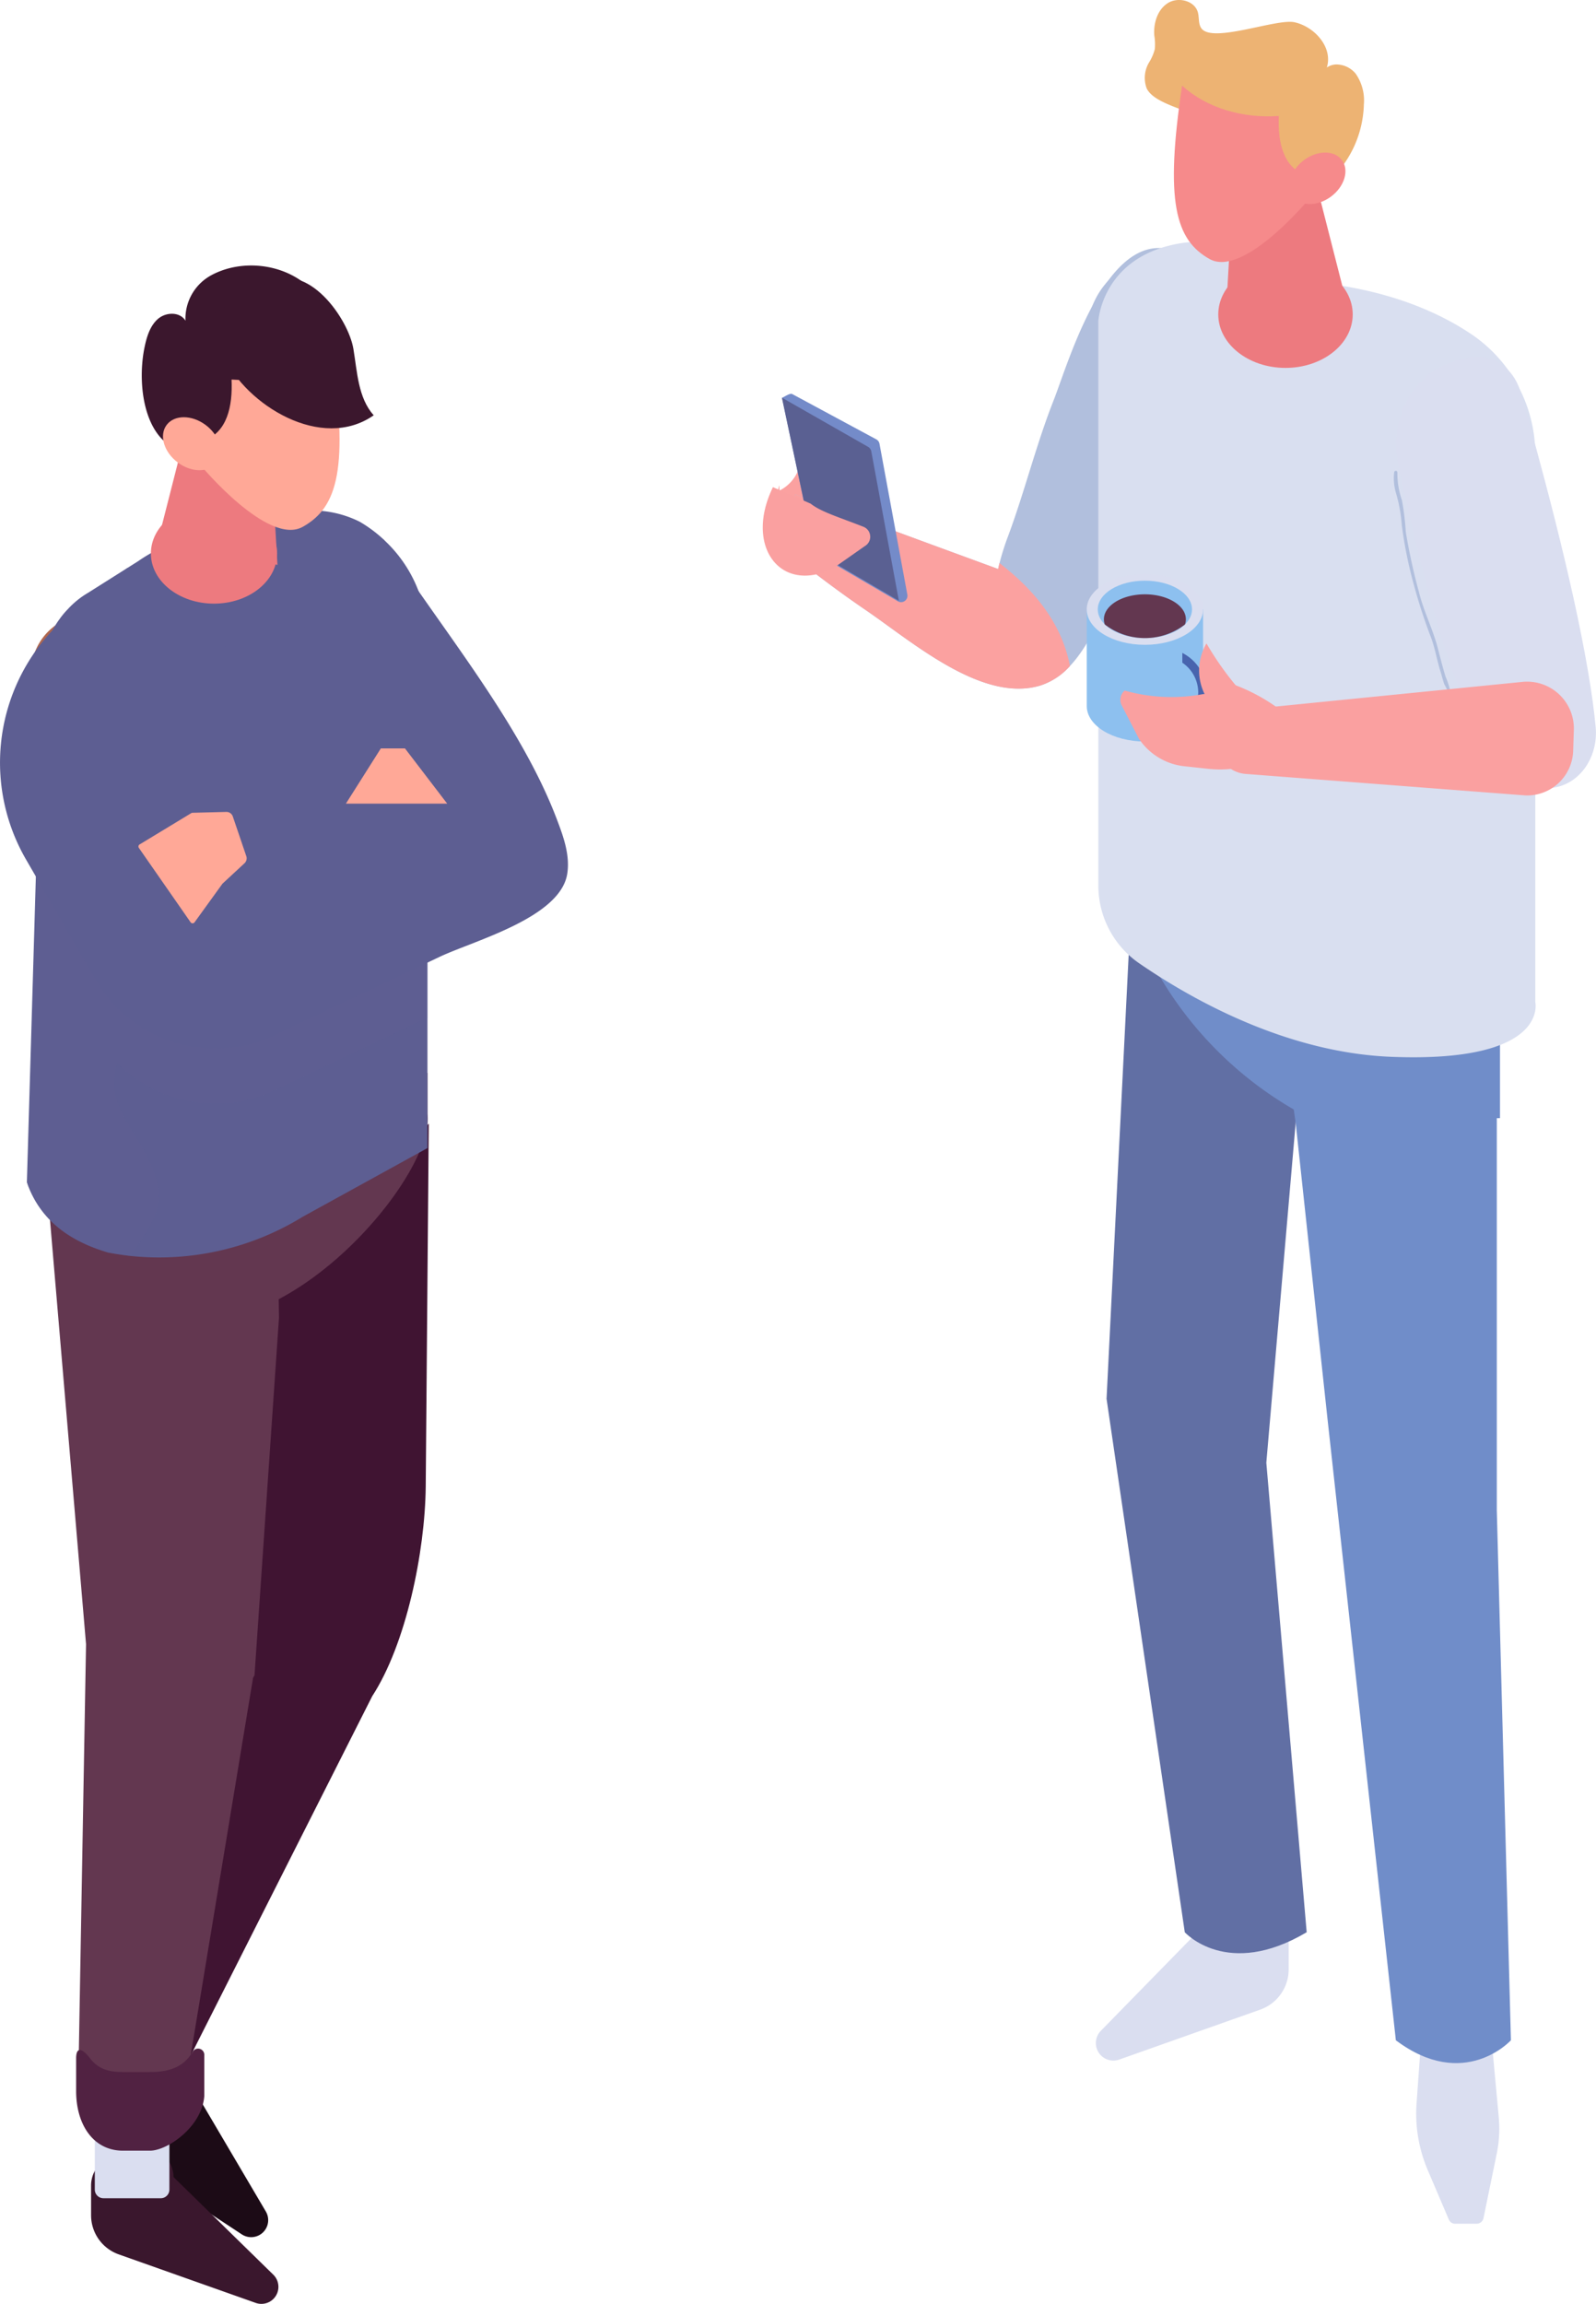 <?xml version="1.0" encoding="UTF-8"?>
<svg xmlns="http://www.w3.org/2000/svg" xmlns:xlink="http://www.w3.org/1999/xlink" width="276.896" height="399.595" viewBox="0 0 276.896 399.595">
  <defs>
    <clipPath id="a">
      <rect width="276.896" height="399.595" fill="none"></rect>
    </clipPath>
    <clipPath id="b">
      <rect width="276.896" height="399.594" fill="none"></rect>
    </clipPath>
    <clipPath id="c">
      <rect width="69.459" height="124.237" fill="none"></rect>
    </clipPath>
  </defs>
  <g clip-path="url(#a)">
    <g transform="translate(0 0)">
      <g clip-path="url(#b)">
        <path d="M65.394,1253.805l-3.542,5.856a7.2,7.2,0,0,0,3.03,7.733l21.059,13.863a2.954,2.954,0,0,0,4.169-3.967l-11.04-18.735-9.726-6.187Z" transform="translate(-43.99 -893.718)" fill="#1c0b16"></path>
        <path d="M55.176,1307.035v5.167a7.2,7.2,0,0,0,4.793,6.783l23.766,8.417a2.954,2.954,0,0,0,3.1-4.85l-17.359-16.983a5.242,5.242,0,0,0-7.063-4.863l-3.814,1.412a5.243,5.243,0,0,0-3.422,4.916" transform="translate(-39.375 -927.977)" fill="#3a172d"></path>
        <path d="M113.655,1004.58a23.513,23.513,0,0,1-1.589,4.639l3.81-.12,2.509-7.7Z" transform="translate(-79.973 -714.621)" fill="#401432"></path>
        <path d="M113.287,680.567,81.114,710.815l-3.3,60.867-.643,8.389-2.373.075L54.507,842.417l13.855,6.953,35.108-69.5c5.854-8.99,9.173-24.958,9.288-36.39Z" transform="translate(-38.897 -485.668)" fill="#401432"></path>
        <path d="M53.226,451.575A10.094,10.094,0,0,0,62.7,438.039L38.3,378.448a10.087,10.087,0,0,0-18.959,6.892l24.407,59.592a10.093,10.093,0,0,0,9.481,6.643" transform="translate(-13.365 -265.329)" fill="#af674f"></path>
        <path d="M68.873,1271.686H58.931a1.5,1.5,0,0,1-1.5-1.5l0-20.949a1.5,1.5,0,0,1,1.5-1.5h9.942a1.5,1.5,0,0,1,1.5,1.5l0,20.95a1.5,1.5,0,0,1-1.5,1.5" transform="translate(-40.983 -890.414)" fill="#dadef0"></path>
        <path d="M95.288,622.325V615.26l-24.039-13.9L42.769,612.144,29.6,638.411l6.451,75.913-1.258,71.067c0,10.571,3.05,13.9,6.811,13.9H46.29a7.081,7.081,0,0,0,6.787-6.814l11.951-72.32.253-.453,4.244-61.989-.048-3.225c14.377-7.6,26.755-24.68,25.811-32.165" transform="translate(-21.124 -429.147)" fill="#633750"></path>
        <path d="M58.941,1244.792H54.256c-2.153,0-4.14-.32-5.731-2.387-1.268-1.648-2.4-2.139-2.4.013v5.7c0,5.7,2.912,10.318,8.131,10.318h4.685c3,0,9.006-4.11,9.417-9.455v-7.071a1.079,1.079,0,0,0-2.018-.621c-1.119,1.865-3,3.544-7.4,3.5" transform="translate(-32.916 -885.413)" fill="#512242"></path>
        <path d="M84.6,324.229a23.266,23.266,0,0,0-6.346-9.9.162.162,0,0,0-.027-.041,23.542,23.542,0,0,0-4.189-3.118,18.523,18.523,0,0,0-9.162-1.937,39.379,39.379,0,0,0-5.11.344c-9,1.085-19.01,4.821-24.161,8.42L33.7,319.2l-6.813,4.3a15.122,15.122,0,0,0-3.571,2.912c-.343.357-.673.742-.975,1.126-.151.192-.288.385-.426.577-.247.343-.495.7-.715,1.071-.206.343-.4.687-.577,1.044q-.206.391-.371.783a7.194,7.194,0,0,0-.288.687,2.454,2.454,0,0,0-.11.288.854.854,0,0,0-.082.247,6.788,6.788,0,0,0-.234.7c-.082.275-.165.549-.22.824a17.008,17.008,0,0,0-.412,2.39c-.028.3-.041.6-.055.92l-1.044,36.934-1.52,51.726c.085.236.161.474.252.707,2.493,6.389,7.782,9.7,13.842,11.485q1.985.378,3.978.6a47.531,47.531,0,0,0,29.751-6.786L85.785,419.8V332.937a26.254,26.254,0,0,0-1.181-8.708" transform="translate(-11.623 -220.673)" fill="#5d5e92"></path>
        <g transform="translate(4.703 93.611)" opacity="0.46">
          <g clip-path="url(#c)">
            <g opacity="0.62" style="mix-blend-mode:multiply;isolation:isolate">
              <g clip-path="url(#c)">
                <path d="M84.7,336.825c-3.571-5.59-6.072-9.464-6.346-9.9a.162.162,0,0,0-.027-.041l-2.72,29.806L52.42,368.8,33.8,331.8l-9.19,7.348c-.4-.055-.8-.1-1.195-.137-.343.357-.673.742-.975,1.126-.151.192-.288.385-.426.577-.247.343-.495.7-.715,1.071-.206.343-.4.687-.577,1.044q-.206.391-.371.783a5.962,5.962,0,0,0-.288.687,2.455,2.455,0,0,0-.11.288.854.854,0,0,0-.082.247,6.789,6.789,0,0,0-.234.7c-.082.275-.165.549-.22.824a17.009,17.009,0,0,0-.412,2.39c-.028.3-.041.6-.055.92L17.9,394.843l-1.482,43.592c.073.2.136.4.214.6,2.493,6.389,7.782,9.7,13.842,11.485q1.985.378,3.978.6c5.041-7.761,6.716-9.519,2.609-17.705-1.95-3.763-5.013-7.17-5.439-11.4a13.131,13.131,0,0,1,.453-4.313,24.04,24.04,0,0,0,27.333,4.711c8.1-3.86,17.623-8.379,26.468-12.568V344.159a23.441,23.441,0,0,0-1.181-7.334" transform="translate(-16.421 -326.88)" fill="#5d5e92"></path>
              </g>
            </g>
          </g>
        </g>
        <path d="M22.082,331.806l20.7,16.618,4.089.4L66.6,326.9c9.839,15.3,23.5,31.458,29.94,48.3,1.18,3.088,2.382,6.351,1.877,9.619-1.18,7.645-16.2,11.612-22.135,14.419q-14.3,6.769-28.591,13.567a24.061,24.061,0,0,1-31.157-9.682L4.511,382.35A33.506,33.506,0,0,1,12.6,339.384Z" transform="translate(0 -233.283)" fill="#5d5e92"></path>
        <path d="M102.578,499.41l-2.337-6.879a1.167,1.167,0,0,0-1.135-.792l-5.867.15a.425.425,0,0,0-.207.061l-8.963,5.431a.421.421,0,0,0-.127.6l8.973,12.9a.421.421,0,0,0,.687.006l4.821-6.671a.421.421,0,0,1,.055-.062l3.789-3.51a1.167,1.167,0,0,0,.312-1.232" transform="translate(-59.848 -350.916)" fill="#ffa897"></path>
        <path d="M227.132,462.853l-7.326-9.577H215.62l-6.059,9.577Z" transform="translate(-149.547 -323.468)" fill="#ffa897"></path>
        <path d="M113.305,313.484c0,4.81-4.9,8.709-10.949,8.709s-10.949-3.9-10.949-8.709,4.9-8.709,10.949-8.709,10.949,3.9,10.949,8.709" transform="translate(-65.23 -217.494)" fill="#ed7a7f"></path>
        <path d="M97.675,267.654l5.334-20.916,13.383,2.115,1.449,25.218Z" transform="translate(-69.703 -176.078)" fill="#ed7a7f"></path>
        <path d="M88.936,169.87c1.413-1.013,3.612-.991,4.531.506a8.566,8.566,0,0,1,4.594-7.952c6.366-3.359,15.581-1.475,19.306,5.247,5.008,9.038,2.358,11.172-4.538,16.045-5.407,3.821-10.826,9.631-17.869,9.534-8.424-.116-10.038-11.117-8.619-18.149.374-1.853.941-3.794,2.327-5.017a3.391,3.391,0,0,1,.268-.214" transform="translate(-61.288 -114.748)" fill="#3b172d"></path>
        <path d="M127.084,216.372c6.235.453,12.749-1.3,17.273-5.419,3.094,20.685,1.208,27.561-4.932,30.969-6.039,3.352-17.637-10.605-17.637-10.605l.518-4.375c4.018-1.433,4.986-5.927,4.778-10.57" transform="translate(-86.911 -150.541)" fill="#ffa897"></path>
        <path d="M108.073,260.546c-1.342,1.792-4.377,1.786-6.779-.013s-3.261-4.71-1.92-6.5,4.377-1.786,6.779.013,3.261,4.71,1.919,6.5" transform="translate(-70.464 -180.327)" fill="#ffa897"></path>
        <path d="M127.891,181.836c3.923,8.5,16.981,16.588,26.035,10.267-2.715-3.048-2.849-7.507-3.522-11.534-.868-5.2-7.938-15.395-14.905-11.414l-10.652,6.087,3.043,6.594" transform="translate(-89.094 -120.07)" fill="#3b172d"></path>
        <path d="M471.569,279.285a6.807,6.807,0,0,0,3.745-5.858c.009-.448.022-.992.414-1.212.63-.353,1.211.552,1.335,1.264a15.209,15.209,0,0,1-.433,7.005c-.347,1.14-.968,2.367-2.115,2.691a2.581,2.581,0,0,1-2.836-1.443,4.736,4.736,0,0,1-.145-3.369Z" transform="translate(-336.327 -194.203)" fill="#fba1a0"></path>
        <path d="M481.539,206.016c2.669,2.063,5.98,4.524,9.61,7,8.146,5.559,20.246,16.181,30.351,13.083a11.763,11.763,0,0,0,5.093-3.37c5.144-5.478,7.931-15.641,10.46-21.985,3.561-8.923,21.314-42,9.652-49.051-12.945-7.831-20.232,18.087-22.96,24.988-2.986,7.554-5.025,15.816-7.841,23.392a.1.1,0,0,0-.015.044,44.637,44.637,0,0,0-1.515,4.753c-.089.347-.17.687-.244,1.035l-12.123-4.45-23.048-8.486c-2.27,4.457-1.138,10.186,2.58,13.047" transform="translate(-340.962 -107.211)" fill="#b1bfdd"></path>
        <path d="M697.355,1136.149v12.769a7.406,7.406,0,0,1-4.933,6.981l-24.46,8.663a3.04,3.04,0,0,1-3.189-4.992l15.649-16,.1-12.241Z" transform="translate(-473.778 -807.341)" fill="#dadef0"></path>
        <path d="M675.013,522.234,705.4,541.759l-7.306,84.618,7,81.437c-13.812,8.194-21.148,0-21.148,0l-13.571-92.525Z" transform="translate(-478.394 -372.678)" fill="#616fa4"></path>
        <path d="M679.195,162.708c-.215,12.892-1.065,39.822-4.412,54.8a8.847,8.847,0,0,1-8.756,7.006c-3.082-.089-8.444-.921-10-7.041-2.89-11.4-2.141-34.483-.64-50.317a13.809,13.809,0,0,1,14.884-12.452l1.8.148a7.751,7.751,0,0,1,7.118,7.855" transform="translate(-466.754 -110.368)" fill="#b1bfdd"></path>
        <path d="M870.609,1184.975l1.678,18.146a21.344,21.344,0,0,1-.344,6.252l-2.32,11.293a1.206,1.206,0,0,1-1.128.907h-3.812a1.184,1.184,0,0,1-1.073-.754l-3.677-8.622a24.945,24.945,0,0,1-1.906-11.546l1.75-24.322,9.578-5.009Z" transform="translate(-612.26 -835.879)" fill="#dadef0"></path>
        <path d="M810.857,593.691v89.582l2.448,91.937s-8.1,8.91-19.962,0L781.484,667.433l-5.507-51.189-3.62-25.83Z" transform="translate(-551.171 -421.333)" fill="#708dc9"></path>
        <path d="M730.109,557.714l-1.8-.925a64.387,64.387,0,0,1-26.249-24.9L716.084,508.4l35.874,13.6,9.286,13.167v21.565Z" transform="translate(-501.005 -362.803)" fill="#708dc9"></path>
        <path d="M730.1,162.394c-5.576-3.731-13.627-7.284-24.966-8.742,0,0-13.714-9.434-26.416-6.834s-13.307,13.316-13.307,13.316v97.88a16.369,16.369,0,0,0,7.052,13.492c8.938,6.154,25.409,15.512,43.756,16.243,27.515,1.1,25-9.5,25-9.5v-94.9A25.188,25.188,0,0,0,730.1,162.394" transform="translate(-474.855 -104.45)" fill="#d9dff0"></path>
        <path d="M846.12,234.624c2.548,12.089,6.592,29.119,11.219,40.69,1.852,4.62,3.791,8.366,5.76,10.578,4.412,4.952,8.249,5.558,11.2,4.615,4.021-1.28,6.524-5.647,6.1-10.2-.267-2.883-.718-6.113-1.305-9.555-2.789-16.424-8.6-37.628-11.793-48.737-1.222-4.26-5.26-6.769-9.234-5.749l-1.756.448c-7.346,1.893-11.9,9.865-10.2,17.911" transform="translate(-603.556 -154.17)" fill="#dadef0"></path>
        <path d="M481.539,312.507c2.669,2.063,5.98,4.524,9.61,7,8.146,5.559,20.246,16.181,30.351,13.083a11.763,11.763,0,0,0,5.093-3.37c-1.338-7-5.663-12.566-11.28-17.1-.31-.251-.621-.5-.938-.761-.089.347-.17.687-.244,1.035l-12.123-4.45-23.048-8.486c-2.27,4.457-1.138,10.186,2.58,13.047" transform="translate(-340.962 -213.702)" fill="#fba1a0"></path>
        <path d="M479.435,266.056l-5.616-26.864c.392-.143,1.383-.865,1.759-.639l14.614,7.875a1.1,1.1,0,0,1,.523.748l4.83,26.159a1.109,1.109,0,0,1-1.656,1.157l-.933-.548-12.711-7.429c-.171-.127-.516-.284-.81-.458" transform="translate(-338.128 -170.206)" fill="#748bc9"></path>
        <path d="M493.977,276.072l-13.308-7.779c-.319-.237-1.232-.574-1.351-.938l-5.639-26.514,14.976,8.544a1.142,1.142,0,0,1,.538.783Z" transform="translate(-338.028 -171.87)" fill="#5a6092"></path>
        <path d="M462.94,297.245a20.5,20.5,0,0,1,.914-2.2l6.541,2.863c1.873,1.47,4.922,2.336,9.278,4.061a1.868,1.868,0,0,1,.128,3.3l-5.411,3.794c-8.063,4.107-13.925-1.871-11.9-10.275.127-.526.279-1.043.453-1.551" transform="translate(-329.754 -210.553)" fill="#faa0a0"></path>
        <path d="M671.7,353.441l-13.326,4.476v16.769c0,3.395,4.518,6.147,10.09,6.147s10.09-2.752,10.09-6.147V357.917Z" transform="translate(-469.828 -252.224)" fill="#8dc0ef"></path>
        <path d="M668.461,347.608c-5.572,0-10.09,2.752-10.09,6.147s4.518,6.146,10.09,6.146,10.09-2.752,10.09-6.146-4.517-6.147-10.09-6.147" transform="translate(-469.828 -248.061)" fill="#dadef0"></path>
        <path d="M681.411,356.665c0,2.75-3.659,4.979-8.173,4.979s-8.173-2.229-8.173-4.979,3.659-4.979,8.173-4.979,8.173,2.229,8.173,4.979" transform="translate(-474.605 -250.971)" fill="#8dc0ef"></path>
        <path d="M668.929,365.17a11.41,11.41,0,0,0,13.915,0,2.736,2.736,0,0,0,.152-.894c0-2.392-3.183-4.331-7.11-4.331s-7.11,1.939-7.11,4.331a2.736,2.736,0,0,0,.152.894" transform="translate(-477.254 -256.864)" fill="#633750"></path>
        <path d="M718.395,392.2l-.369-.213V392l-.006,0V392l-.006,0V392l-.006,0v.007L718,392v.007l-.006,0v.007l-.006,0v.007l-.006,0v.006l-.006,0v.007l-.006,0v.007l-.006,0v.007l-.006,0v.007l-.006,0v.007l-.006,0v.007l-.006,0v.007l-.006,0v.007l-.006,0v.006l-.006,0v.007l-.006,0v.007l-.006,0v.007l-.006,0v.007l-.006,0v.007l-.006,0v.007l-.005,0v.007l-.006,0v.006l-.005,0v.007l-.006,0v.007l-.006,0v.007l-.006,0v.007l-.006,0v.007l-.006,0v.007l-.006,0v.007l-.006,0v.007l-.006,0v.007l-.006,0v.007l-.006,0v.007l-.006,0v.007l-.006,0v.007l-.006,0v.007l-.006,0v.007l-.006,0v.007l-.006,0v.007l-.006,0v.007l-.006,0v.007l-.006,0v.006l-.006,0v.007l-.006,0v.007l-.006,0v.007l-.006,0v.007l-.006,0v.007l-.006,0v.006l-.006,0v.007l-.006,0v.007l-.006,0v.007l-.006,0v.007l-.006,0v.007l-.006,0v.007l-.006,0v.007l-.006,0v.007l-.006,0v.007l-.006,0v.007l-.006,0v.007l-.006,0v.007l-.006,0v.007l-.006,0v.007l-.006,0v.007l-.006,0v.007l-.006,0v.006l-.006,0v.007l-.006,0v.007l-.006,0v.006l-.006,0v.007l-.006,0v.007l-.006,0v.007l-.006,0v.007l-.006,0v.007l-.006,0v.007l-.006,0v.007l-.006,0v.007l-.006,0v.007l-.006,0v.007l-.006,0v.007l-.006,0v.007l-.006,0v.007l-.006,0v.007l-.006,0v.007l-.006,0v.007l-.006,0v.007l-.006,0v.007l-.006,0v.007l-.006,0v.007l-.006,0v.007l-.006,0v.007l-.006,0v.006l-.006,0v.007l-.006,0v.007l-.006,0v.007l-.006,0v.007l-.006,0v.007l-.006,0v.007l-.006,0v.007l-.006,0v.007l-.006,0v.007l-.006,0v.007l-.006,0v.007l-.006,0v.007l-.006,0v.007l-.006,0v.007l-.005,0v.007l-.006,0v.007l-.006,0v.007l-.006,0v.007l-.006,0v.007l-.006,0v.006l-.006,0v.007l-.006,0v.007l-.006,0v.007l-.006,0v.007l-.006,0v.007l-.006,0v.007l-.006,0v.007l-.006,0v.007l-.006,0v.007l-.006,0v.007l-.006,0v.007l-.006,0v.007l-.005,0v.007l-.006,0v.007l-.006,0v.006l-.006,0v.007l-.006,0v.007l-.006,0v.006l-.006,0v.007l-.006,0v.007l-.006,0v.006l-.006,0v.007l-.006,0v.007l-.006,0v.007l-.006,0v.007l-.006,0v.007l-.006,0v.007l-.006,0v.007l-.006,0v.007l-.005,0v.007l-.006,0v.007l-.006,0v.007l-.006,0v.007l-.006,0v.007l-.006,0v.007l-.006,0v.007l-.006,0v.007l-.006,0v.007l-.006,0v.007l-.006,0v.007l-.006,0v.007l-.006,0v.007l-.006,0v.006l-.006,0v.007l-.006,0v.007l-.006,0v.007l-.006,0v.007l-.006,0v.007l-.006,0v.007l-.006,0v.007l-.006,0v.007l-.006,0v.007l-.006,0v.007l-.006,0v.007l-.006,0v.007l-.006,0v.006l-.006,0v.007l-.006,0v.007l-.006,0v.007l-.006,0v.007l-.006,0v.007l-.006,0v.007l-.006,0v.007l-.006,0v.007l-.006,0v.007l-.006,0v.007l-.006,0v.007l-.006,0v.007l-.006,0v.007l-.006,0v.007l-.006,0v.007l-.006,0v.007l-.006,0v.007l-.006,0v.007l-.006,0v.007l-.006,0v.007l-.006,0v.007l-.006,0v.007l-.006,0v.007l-.006,0v.007l-.006,0v.007l-.006,0v.006l-.006,0v.007l-.006,0v.007l-.006,0v.007l-.006,0v.007l-.006,0v.007l-.006,0v.007l-.006,0v.007l-.006,0v.006l-.006,0v.007l-.006,0v.007l-.006,0v.007l-.006,0v.007l-.006,0v.007l-.006,0v.007l-.006,0v.007l-.006,0v.007l-.006,0v.007l-.006,0v.007l-.006,0v.007l-.005,0v.007l-.006,0v.007l-.006,0v.007l-.006,0v.007l-.006,0v.007l-.006,0v.006l-.006,0v.007l-.006,0v.007l-.006,0v.006l-.006,0v.007l-.006,0v.007l-.005,0v.007l-.006,0v.007l-.006,0v.007l-.006,0v.007l-.006,0v.007l-.006,0v.007l-.006,0v.007l-.006,0v.007l-.006,0v.007l-.006,0v.007l-.006,0v.007l-.006,0v.007l-.006,0v.007l-.006,0v.007l-.006,0v.007l-.006,0v.007l-.006,0v.007l-.006,0v.007l-.006,0v.007l-.006,0v.007l-.006,0v.006l-.006,0v.007l-.006,0v.007l-.006,0v.007l-.006,0v.007l-.006,0v.007l-.006,0v.007l-.006,0v.007l-.006,0v.007l-.006,0v.007l-.006,0v.007l-.006,0v.007l-.006,0v.006l-.006,0v.007l-.006,0v.007l-.005,0v.007l-.006,0v.007l-.006,0v.007l-.006,0v.007l-.006,0v.007l-.006,0v.006l-.006,0v.007l-.006,0v.007l-.006,0v.007l-.006,0v.007l-.006,0v.007l-.006,0v.007l-.006,0v.007l-.006,0v.007l-.006,0v.007l-.006,0v.007l-.006,0v.007l-.006,0v.007l-.006,0v.007l-.006,0v.007l-.006,0v.007l-.006,0v.007l-.006,0v.007l-.006,0v.007l-.006,0v.007l-.006,0v.007l-.006,0v.006l-.006,0v.007l-.006,0v.007l-.006,0v.007l-.006,0v.007l-.006,0v.007l-.006,0v.007l-.006,0v.007l-.006,0v.007l-.006,0v.007l-.006,0v.007l-.006,0v.007l-.006,0v.007l-.006,0v.007l-.006,0v1.706a6.259,6.259,0,0,1,2.758,5.177,1.124,1.124,0,0,1-1.013,1.786v0h-.006v0h-.006v0h-.006v0H718v0H718v0h-.006v0h-.006v0h-.006v0h-.006v0h-.006v0h-.006v0h-.006v0h-.006v0h-.006v0h-.006v0h-.006v0h-.006v0h-.006v0h-.006v0h-.006v0H717.9v0H717.9v0h-.005v0h-.006v0h-.005v0h-.006v0h-.006v0h-.006v0h-.006v0h-.006v0h-.006v0h-.006v0h-.006v0h-.006v0h-.006v0h-.006v0h-.006v0h-.006v0H717.8v0h-.006v0h-.006v0h-.006v0h-.006v0h-.006v0h-.006v0h-.006v0h-.006v0h-.006v0h-.006v0h-.006v0h-.006v0h-.006v0h-.006v0h-.006v0h-.006v0H717.7v0H717.7v0h-.006v0h-.006v0h-.006v0h-.006v0h-.006v0h-.006v0h-.006v0h-.006v0h-.006v0h-.006v0h-.006v0h-.006v0h-.006v0h-.006v0h-.006v0H717.6v0H717.6v0h-.006v0h-.006v0h-.006v0h-.006v0h-.006v0h-.006v0h-.006v0h-.006v0h-.006v0h-.006v0h-.006v0h-.006v0h-.006v0h-.006v0h-.006v0H717.5v0H717.5v0h-.006v0h-.006v0h-.006v0h-.006v0h-.006v0h-.006v0h-.006v0h-.006v0h-.006v0h-.006v0h-.006v0h-.006v0h-.006v0h-.006v0h-.006v0h-.006v0H717.4v0h-.006v0h-.006v0h-.006v0h-.006v0h-.006v0h-.006v0h-.006v0h-.006v0h-.006v0h-.006v0h-.006v0h-.006v0h-.006v0h-.006v0h-.006v0h-.006v0H717.3v0H717.3v0h-.006v0h-.006v0h-.006v0h-.006v0h-.006v0h-.006v0h-.006v0h-.006v0h-.006v0h-.006v0h-.006v0h-.006v0h-.006v0h-.006v0h-.006v0H717.2v0H717.2v0h-.006v0h-.006v0h-.006v0h-.006v0h-.006v0h-.006v0h-.006v0h-.006v0h-.006v0h-.006v0h-.006v0h-.006v0h-.006v0h-.006v0h-.006v0h-.006v0H717.1v0h-.006v0h-.006v0h-.006v0h-.006v0h-.006v0h-.006v0h-.006v0h-.006v0h-.006v0h-.006v0h-.006v0h-.006v0h-.006v0h-.006v0h-.006v0h-.006v0H717v0h-.006v0h-.006v0h-.006v0h-.006v0h-.006v0h-.006v0h-.006v0h-.006v0h-.006v0h-.006v0h-.006v0h-.006v0h-.006v0h-.006v0h-.006v0h-.006v0H716.9v0H716.9v0h-.006v0h-.006v0h-.006v0h-.006v0h-.006v0h-.006v0h-.006v0h-.006v0h-.006v0h-.006v0h-.006v0h-.006v0h-.006v0h-.006v0h-.006v0H716.8v0H716.8v0h-.006v0h-.006v0h-.005v0h-.006v0h-.006v0h-.006v0h-.006v0h-.006v0h-.006v0h-.006v0h-.006v0h-.006v0h-.006v0h-.005v0h-.006v0h-.006v0H716.7v0h-.006v0h-.006v0h-.006v0h-.006v0h-.006v0h-.006v0h-.006v0h-.006v0h-.006v0h-.006v0h-.006v0h-.006v0h-.006v0h-.006v0h-.006v0h-.006v0H716.6v0h-.006v0h-.006v0h-.006v0h-.006v0h-.006v0h-.006v0h-.006v0h-.006v0h-.006v0h-.006v0h-.006v0h-.006v0h-.006v0h-.006v0h-.005v0h-.006v0H716.5v0H716.5v0h-.006v0h-.006v0h-.006v0h-.006v0h-.006v0h-.006v0h-.006v0h-.006v0h-.006v0h-.006v0h-.006v0h-.006v0h-.006v0h-.006v0h-.006v0H716.4v0H716.4v0h-.006v0h-.006v0h-.006v0h-.006v0h-.006v0h-.006v0h-.006v0h-.006v0h-.006v0h-.006v0h-.006v0h-.006v0h-.006v0h-.006v0h-.006v0h-.006v0H716.3v0h-.006v0h-.006v0h-.006v1.465a4.217,4.217,0,0,0,2.111-.573h0l0,0h0l0,0h0l0,0h0l0,0h0l0,0h0l0,0h0l0,0h0l0,0h0l0,0h0l0,0h0l0,0h0l0,0h0l0,0h0l0,0h0l0,0h0l0,0h0l0,0h0l0,0h0l0,0h0l0,0h0l0,0h0l0,0h0l0,0h0l0,0h0l0,0h0l0,0h0l0,0h0l0,0h0l0,0h0l0,0h0l0,0h0l0,0h0l0,0h0l0,0h0l0,0h0l0,0h0l0,0h0l0,0h0l0,0h0l0,0h0l0,0h0l0,0h0l0,0h0l0,0h0l0,0h0l0,0h0l0,0h0l0,0h0l0,0h0l0,0h0l0,0h0l0,0h0l0,0h0l0,0h0l0,0h0l0,0h0l0,0h0l0,0h0l0,0h0l0,0h0l0,0h0l0,0h0l0,0h0l0,0h0l0,0h0l0,0h0l0,0h0l0,0h0l0,0h0l0,0h0l0,0h0l0,0h0l0,0h0l0,0h0l0,0h0l0,0h0l0,0h0l0,0h0l0,0h0l0,0h0l0,0h0l0,0h0l0,0h0l0,0h0l0,0h0l0,0h0l0,0h0l0,0h0l0,0h0l0,0h0l0,0h0l0,0h0l0,0h0l0,0h0l0,0h0l0,0h0l0,0h0l0,0h0l0,0h0l0,0h0l0,0h0l0,0h0l0,0h0l0,0h0l0,0h0l0,0h0l0,0h0l0,0h0l0,0h0l0,0h0l0,0h0l0,0h0l0,0h0l0,0h0l0,0h0l0,0h0l0,0h0l0,0h0l0,0h0l0,0h0l0,0h0l0,0h0l0,0h0l0,0h0l0,0h0l0,0h0l0,0h0l0,0h0l0,0h0l0,0h0l0,0h0l0,0h0l0,0h0l0,0h0l0,0h0l0,0h0l0,0h0l0,0h0l0,0h0l0,0h0l0,0h0l0,0h0l0,0h0l0,0h0l0,0h0l0,0h0l0,0h0l0,0h0l0,0h0l0,0h0l0,0h0l0,0h0l0,0h0l0,0h0l0,0h0l0,0h0l0,0h0l0,0h0l0,0h0l0,0h0l0,0h0l0,0h0l0,0h0l0,0h0l0,0h0l0,0h0l0,0h0l0,0h0l0,0h0l0,0h0l0,0h0l0,0h0l0,0h0l0,0h0l0,0h0l0,0h0l0,0h0l0,0h0l0,0h0l0,0h0l0,0h0l0,0h0l0,0h0l0,0h0l0,0h0l0,0h0l0,0h0l0,0h0l0,0h0l0,0h0l0,0h0l0,0h0l0,0h0l0,0h0l0,0h0l0,0h0l0,0h0l0,0h0l0,0h0l0,0h0l0,0h0l0,0h0l0,0h0l0,0h0l0,0h0l0,0h0l0,0h0l0,0h0l0,0h0l0,0h0l0,0h0l0,0h0l0,0h0l0,0h0l0,0h0l0,0h0l0,0h0l0,0h0l0,0h0l0,0h0l0,0h0l0,0h0l0,0h0l0,0h0l0,0h0l0,0h0l0,0h0l0,0h0l0,0h0l0,0h0l0,0h0l0,0h0l0,0h0l0,0h0l0,0h0l0,0h0l0,0h0l0,0h0l0,0h0l0,0h0l0,0h0l0,0h0l0,0h0l0,0h0l0,0h0l0,0h0l0,0h0l0,0h0l0,0h0l0,0h0l0,0h0l0,0h0l0,0h0l0,0h0l0,0h0l0,0h0l0,0h0l0,0h0l0,0h0l0,0h0l0,0h0l0,0h0l0,0h0l0,0h0l0,0h0l0,0h0l0,0h0l0,0h0l0,0h0l0,0h0l0,0h0l0,0h0l0,0h0l0,0h0l0,0h0l0,0h0l0,0h0l0,0h0l0,0h0l0,0h0l0,0h0l0,0h0l0,0h0l0,0h0l0,0h0l0,0h0l0,0h0l0,0h0l0,0h0l0,0h0l0,0h0l0,0h0l0,0h0l0,0h0l0,0h0l0,0h0l0,0h0l0,0h0l0,0h0l0,0h0l0,0a4.18,4.18,0,0,0,2.109-3.655,7.724,7.724,0,0,0-3.851-6.67" transform="translate(-511.155 -279.734)" fill="#8dc0ef"></path>
        <path d="M716.65,395.619l-.369-.213v1.706a6.259,6.259,0,0,1,2.758,5.177,2.77,2.77,0,0,1-2.758,2.764v1.465a4.238,4.238,0,0,0,4.22-4.229,7.724,7.724,0,0,0-3.852-6.67" transform="translate(-511.154 -282.171)" fill="#4864ae"></path>
        <path d="M679.5,415.41a29.758,29.758,0,0,0,13.682.6l.591.042-.251-.106a31.911,31.911,0,0,0,3.156-.782,3.164,3.164,0,0,0,1.469-.893,31.847,31.847,0,0,1,8.42,4.542l.556.887c1.486,2.375.877,5.589-1.29,6.814a19.8,19.8,0,0,1-11.952,2.46l-4.316-.47a10.883,10.883,0,0,1-7.586-4.724l-2.968-5.742a2.1,2.1,0,0,1,.49-2.632" transform="translate(-484.372 -295.636)" fill="#faa0a0"></path>
        <path d="M727.42,398.525a9.274,9.274,0,0,1,.308-8.828,52.553,52.553,0,0,0,7.7,10.194,6.114,6.114,0,0,1-8.063-1.166Z" transform="translate(-518.411 -278.097)" fill="#faa0a0"></path>
        <path d="M845.09,285.423a14.223,14.223,0,0,0,.793,4.846,46.042,46.042,0,0,1,.666,5.48,103.4,103.4,0,0,0,2.274,10.4c.826,3.378,2.412,6.418,3.282,9.767.436,1.678.846,3.33,1.36,4.982a11.536,11.536,0,0,1,.928,3.395.3.3,0,0,1-.361.278l-.331-.06a.254.254,0,0,1-.182-.2q-.025-.21-.05-.419c-.043-.364.493-.52.536-.154a16.221,16.221,0,0,0-.8-1.627c-.245-.742-.433-1.512-.668-2.26-.582-1.85-.892-3.785-1.542-5.61a93.662,93.662,0,0,1-3.044-9.309,73.888,73.888,0,0,1-2.1-10.408,26.407,26.407,0,0,0-1.02-5.576,9.13,9.13,0,0,1-.3-3.52c.022-.371.57-.372.549,0" transform="translate(-602.653 -203.486)" fill="#b1bfdd"></path>
        <path d="M790.228,412.812l-48.6,4.857a5.425,5.425,0,0,0-4.776,4.9,5.559,5.559,0,0,0,4.956,6.226l48.666,3.74a8,8,0,0,0,8.27-7.909l.107-3.257a8.122,8.122,0,0,0-8.618-8.554" transform="translate(-525.805 -294.57)" fill="#faa0a0"></path>
        <path d="M738.053,167.309c0,5.124,5.222,9.277,11.663,9.277s11.663-4.153,11.663-9.277-5.222-9.277-11.663-9.277-11.663,4.153-11.663,9.277" transform="translate(-526.691 -112.775)" fill="#ed7a7f"></path>
        <path d="M762.652,120.694l-5.365-21.039-13.461,2.127-1.458,25.367Z" transform="translate(-529.77 -71.116)" fill="#ed7a7f"></path>
        <path d="M726.921,11.184a3.037,3.037,0,0,0-1.878.528c1.093-3.449-2.069-7.067-5.6-7.849-3.128-.692-14.22,3.7-16.155,1.063-.567-.774-.36-1.854-.614-2.78C702.111.095,699.21-.6,697.424.561s-2.481,3.5-2.309,5.621a9.325,9.325,0,0,1,.089,2.33,8.224,8.224,0,0,1-.955,2.245,5.219,5.219,0,0,0-.452,4.594c1.414,2.816,7.574,3.648,10.229,5.687a65.094,65.094,0,0,0,10.271,6.8c3.49,1.748,8.547,1.6,11.276,3.417a18.73,18.73,0,0,0,5.9-13.153,8.1,8.1,0,0,0-1.428-5.328,4.359,4.359,0,0,0-3.128-1.585" transform="translate(-494.849 -0.001)" fill="#edb373"></path>
        <path d="M729.368,57.113c-6.057.44-12.386-1.259-16.782-5.264-3.006,20.1-1.173,26.777,4.792,30.089,5.868,3.257,17.136-10.3,17.136-10.3l-.5-4.251c-3.9-1.393-4.845-5.759-4.642-10.27" transform="translate(-507.502 -37.001)" fill="#f68a8b"></path>
        <path d="M781.9,100.032c1.3,1.741,4.252,1.735,6.586-.013s3.169-4.576,1.865-6.316-4.252-1.735-6.586.013-3.168,4.576-1.865,6.316" transform="translate(-557.541 -65.939)" fill="#f68a8b"></path>
      </g>
    </g>
  </g>
</svg>
